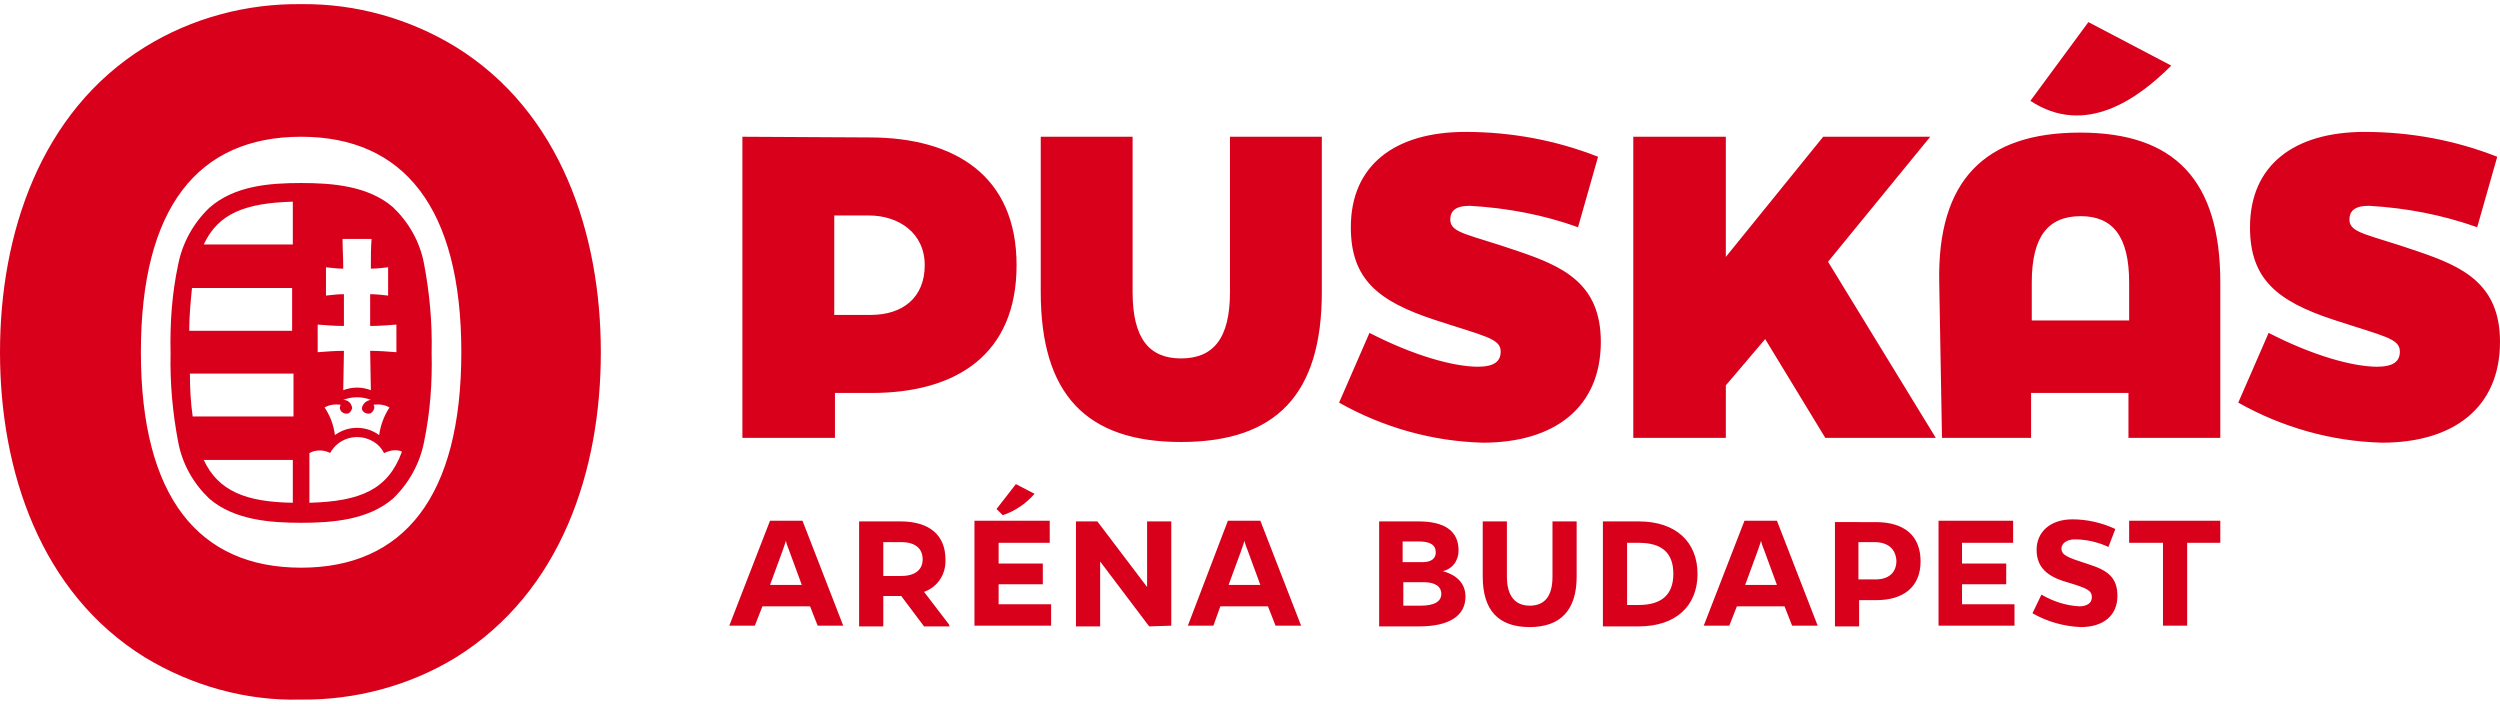 <?xml version="1.0" encoding="utf-8"?>
<!-- Generator: Adobe Illustrator 24.0.2, SVG Export Plug-In . SVG Version: 6.00 Build 0)  -->
<svg version="1.1" id="Layer_1" xmlns="http://www.w3.org/2000/svg" xmlns:xlink="http://www.w3.org/1999/xlink" x="0px" y="0px"
	 viewBox="0 0 362 102" style="enable-background:new 0 0 362 102;" xml:space="preserve">
<style type="text/css">
	.st0{fill-rule:evenodd;clip-rule:evenodd;fill:#d9001b;}
</style>
<path id="Path_1" class="st0" d="M57.4,51c-1.3-0.1-2.5-0.2-3.8-0.2c0,1.7,0.1,4.2,0.1,5.7c-1.3-0.5-2.7-0.5-4,0
	c0-1.4,0.1-4,0.1-5.7c-1.3,0-2.5,0.1-3.8,0.2V47c1.3,0.1,2.5,0.2,3.8,0.2c0-1.5,0-3.1,0-4.6c-0.9,0-1.7,0.1-2.6,0.2v-4.1
	c0.8,0.1,1.7,0.2,2.5,0.2c0-1.6-0.1-3-0.1-4.3h4.2c-0.1,1.3-0.1,2.7-0.1,4.3c0.8,0,1.7-0.1,2.5-0.2v4.1c-0.9-0.1-1.7-0.2-2.6-0.2
	c0,1.5,0,3.1,0,4.6c1.3,0,2.5-0.1,3.8-0.2V51 M47,59c0.7-0.4,1.5-0.5,2.3-0.4c0,0.2-0.1,0.3-0.1,0.5c0.1,0.5,0.5,0.8,1,0.8
	c0.4,0,0.7-0.4,0.8-0.8c-0.1-0.7-0.6-1.2-1.3-1.2c1.3-0.5,2.7-0.5,4,0c-0.7,0.1-1.2,0.6-1.3,1.2c0,0.5,0.5,0.8,1,0.8
	c0.4,0,0.7-0.4,0.8-0.8c0-0.2,0-0.3-0.1-0.5c0.8-0.1,1.6,0,2.3,0.4c-0.8,1.2-1.3,2.6-1.5,4c-1.9-1.4-4.5-1.4-6.4,0
	C48.3,61.5,47.8,60.2,47,59 M27.4,47.9c0-2.1,0.2-4.2,0.4-6.2h14.5v6.2H27.4z M27.9,60.3c-0.3-2.1-0.4-4.1-0.4-6.2h15v6.2H27.9z
	 M42.4,72.8c-6.8-0.1-10.8-1.7-12.9-6.2h12.9V72.8z M58.2,65.4c-2,5.5-6,7.2-13.4,7.4v-7.2c0.9-0.5,2.1-0.5,3,0
	c1.2-2.2,3.9-2.9,6-1.8c0.8,0.4,1.4,1,1.8,1.8c0.5-0.2,1-0.4,1.5-0.4C57.5,65.2,57.8,65.2,58.2,65.4 M42.4,29.2v6.2H29.5
	C31.6,30.9,35.5,29.4,42.4,29.2 M43.6,26.5c4.5,0,9.7,0.4,13.3,3.5c2.3,2.2,3.9,5,4.5,8.2c0.8,4.2,1.2,8.5,1.1,12.9
	c0.1,4.3-0.2,8.6-1.1,12.9c-0.6,3.1-2.2,6-4.5,8.2c-3.6,3.1-8.8,3.5-13.3,3.5s-9.7-0.4-13.3-3.5c-2.3-2.2-3.9-5-4.5-8.2
	c-0.8-4.2-1.2-8.5-1.1-12.9c-0.1-4.3,0.2-8.6,1.1-12.8c0.6-3.1,2.2-6,4.5-8.2C33.9,26.9,39,26.5,43.6,26.5 M43.6,19.8
	C58.4,19.8,66.8,30,66.8,51s-8.4,31.2-23.2,31.2S20.4,72,20.4,51S28.7,19.8,43.6,19.8 M43.6,0.6c-7.9-0.1-15.8,2-22.6,6.2
	C5.8,16.2,0,33.9,0,51s5.8,34.8,21,44.2c6.8,4.1,14.6,6.3,22.5,6.1c7.9,0.1,15.8-2,22.5-6.1c15.3-9.5,21-27.1,21-44.2
	s-5.8-34.8-21-44.2C59.3,2.7,51.5,0.5,43.6,0.6 M314.4,9.5l-12-6.3L294,14.6C301.9,19.8,309.5,14.4,314.4,9.5 M294.2,46.4h14.1v-5.5
	c0-6.7-2.4-9.6-7-9.6c-4.7,0-7.1,2.9-7.1,9.6L294.2,46.4z M308.2,56.9h-14.1v6.5h-12.9l-0.4-22.5c-0.3-14.8,6.6-21.7,20.4-21.7
	c13.7,0,20.3,6.9,20.3,21.7v22.5h-13.3L308.2,56.9z M361.6,22.7c-6.1-2.4-12.6-3.6-19.2-3.6c-10.2,0-16.6,4.8-16.6,13.8
	c0,7.5,3.9,10.7,12.1,13.4c7.3,2.4,9.6,2.7,9.6,4.6c0,1.4-0.9,2.2-3.3,2.2c-3.5,0-9.3-1.6-15.7-4.9l-4.4,10.1
	c6.4,3.6,13.5,5.6,20.8,5.8c10.4,0,17.1-5.1,17.1-14.6c0-8.4-5.4-10.9-11.9-13.1c-7.2-2.5-9.9-2.6-9.9-4.6c0-1.2,0.7-2,2.8-2
	c5.4,0.3,10.6,1.3,15.7,3.1L361.6,22.7z M255.6,49.1l8.7,14.3h16l-15.6-25.5l14.8-18.1H264l-14.1,17.4V19.8h-13.4v43.6h13.4v-7.6
	L255.6,49.1z M231.4,22.7c-6.1-2.4-12.6-3.6-19.2-3.6c-10.2,0-16.6,4.8-16.6,13.8c0,7.5,3.9,10.7,12.1,13.4c7.3,2.4,9.6,2.7,9.6,4.6
	c0,1.4-0.9,2.2-3.3,2.2c-3.5,0-9.3-1.6-15.7-4.9l-4.4,10.1c6.4,3.6,13.5,5.6,20.8,5.8c10.4,0,17.1-5.1,17.1-14.6
	c0-8.4-5.4-10.9-11.9-13.1c-7.2-2.5-9.9-2.6-9.9-4.6c0-1.2,0.7-2,2.8-2c5.4,0.3,10.7,1.3,15.7,3.1L231.4,22.7z M191.4,19.8h-13.3
	v22.5c0,6.7-2.4,9.6-7.1,9.6c-4.6,0-7-2.9-7-9.6V19.8h-13.3v22.5c0,14.8,6.6,21.7,20.3,21.7c13.8,0,20.4-6.9,20.4-21.7L191.4,19.8z
	 M107.5,19.8v43.6h13.4l0-6.5h5.3c12.2,0,21-5.5,21-18.5s-9-18.5-21.3-18.5L107.5,19.8z M120.8,45.5V31.2h5c4.3,0,8.1,2.5,8.1,7.2
	s-3.2,7.2-7.8,7.2H120.8z M321.5,78.6v-3.2h-13.2v3.2h4.9v12h3.5v-12H321.5z M306.3,76.6c-1.9-0.9-4.1-1.4-6.2-1.4
	c-3.3,0-5.2,1.9-5.2,4.4c0,2.6,1.6,3.9,4.4,4.7c3,0.9,3.6,1.2,3.6,2.2c0,0.8-0.7,1.3-1.8,1.3c-1.9-0.1-3.8-0.7-5.5-1.7l-1.3,2.7
	c2.1,1.2,4.5,1.9,7,2c3.3,0,5.3-1.7,5.3-4.5c0-2.6-1.3-3.7-4.2-4.6c-3.1-1-3.9-1.3-3.9-2.3c0-0.7,0.8-1.3,1.9-1.3
	c1.7,0,3.4,0.4,4.9,1.1L306.3,76.6z M291.7,90.6v-3.1h-7.6v-2.9h6.4v-3h-6.4v-3h7.4v-3.2h-10.8v15.2L291.7,90.6z M269.1,83.9v-5.4
	h2.3c2,0,3.1,1,3.2,2.7c0,1.7-1.1,2.7-3,2.7H269.1z M265.7,75.5v15.2h3.5v-3.8h2.5c4,0,6.4-2,6.4-5.6c0-3.7-2.3-5.7-6.5-5.7H265.7z
	 M257.3,84.7h-4.6l1.8-4.9c0.2-0.6,0.4-1.1,0.5-1.5c0.1,0.5,0.3,1,0.5,1.5L257.3,84.7z M251.5,87.8h6.9l1.1,2.8h3.7l-5.9-15.2h-4.7
	l-5.9,15.2h3.7L251.5,87.8z M235.6,87.6v-9h1.7c3.4,0,5,1.5,5,4.5c0,3-1.7,4.5-5,4.5H235.6z M232.1,75.5v15.2h5.2
	c5.3,0,8.5-2.9,8.5-7.6c0-4.6-3.1-7.6-8.5-7.6H232.1z M228.3,75.5h-3.5v8c0,2.8-1.1,4.2-3.3,4.2c-2.1,0-3.3-1.4-3.3-4.2v-8h-3.5v8
	c0,4.9,2.3,7.3,6.8,7.3c4.5,0,6.8-2.5,6.8-7.3L228.3,75.5z M203.2,84.3h2.9c1.7,0,2.6,0.6,2.6,1.7c0,1.1-1,1.7-3,1.7h-2.5
	L203.2,84.3z M203.2,78.4h2.2c1.7,0,2.5,0.5,2.5,1.6c0,0.9-0.7,1.4-1.9,1.4h-2.9V78.4z M199.7,75.5v15.2h5.8c4.3,0,6.7-1.5,6.7-4.3
	c0-1.8-1.1-3.1-3.3-3.7c1.4-0.3,2.3-1.5,2.3-3c0-2.8-2-4.2-5.8-4.2L199.7,75.5z M182.5,84.7h-4.6l1.8-4.9c0.2-0.6,0.4-1.1,0.5-1.5
	c0.1,0.5,0.3,1,0.5,1.5L182.5,84.7z M176.7,87.8h6.9l1.1,2.8h3.7l-5.9-15.2h-4.7L172,90.6h3.7L176.7,87.8z M169.6,90.6V75.5h-3.5V85
	l-7.2-9.5h-3.1v15.2h3.5v-9.4l7.1,9.4L169.6,90.6z M152.2,90.6v-3.1h-7.6v-2.9h6.4v-3h-6.4v-3h7.4v-3.2h-10.9v15.2L152.2,90.6z
	 M149.8,71.5l-2.7-1.4l-2.8,3.6l0.9,0.9C147,74,148.6,72.9,149.8,71.5 M127.9,83.4v-4.9h2.6c2,0,3.1,0.9,3.1,2.5
	c0,1.5-1.1,2.4-3.1,2.4L127.9,83.4z M137.4,90.4l-3.6-4.7c2-0.7,3.2-2.6,3.1-4.7c0-3.5-2.3-5.5-6.5-5.5h-6v15.2h3.5v-4.4h2.6
	l3.3,4.4h3.7L137.4,90.4z M116.1,84.7h-4.6l1.8-4.9c0.2-0.6,0.4-1.1,0.5-1.5c0.1,0.5,0.3,1,0.5,1.5L116.1,84.7z M110.4,87.8h6.9
	l1.1,2.8h3.7l-5.9-15.2h-4.7l-5.9,15.2h3.7L110.4,87.8z"/>
</svg>
